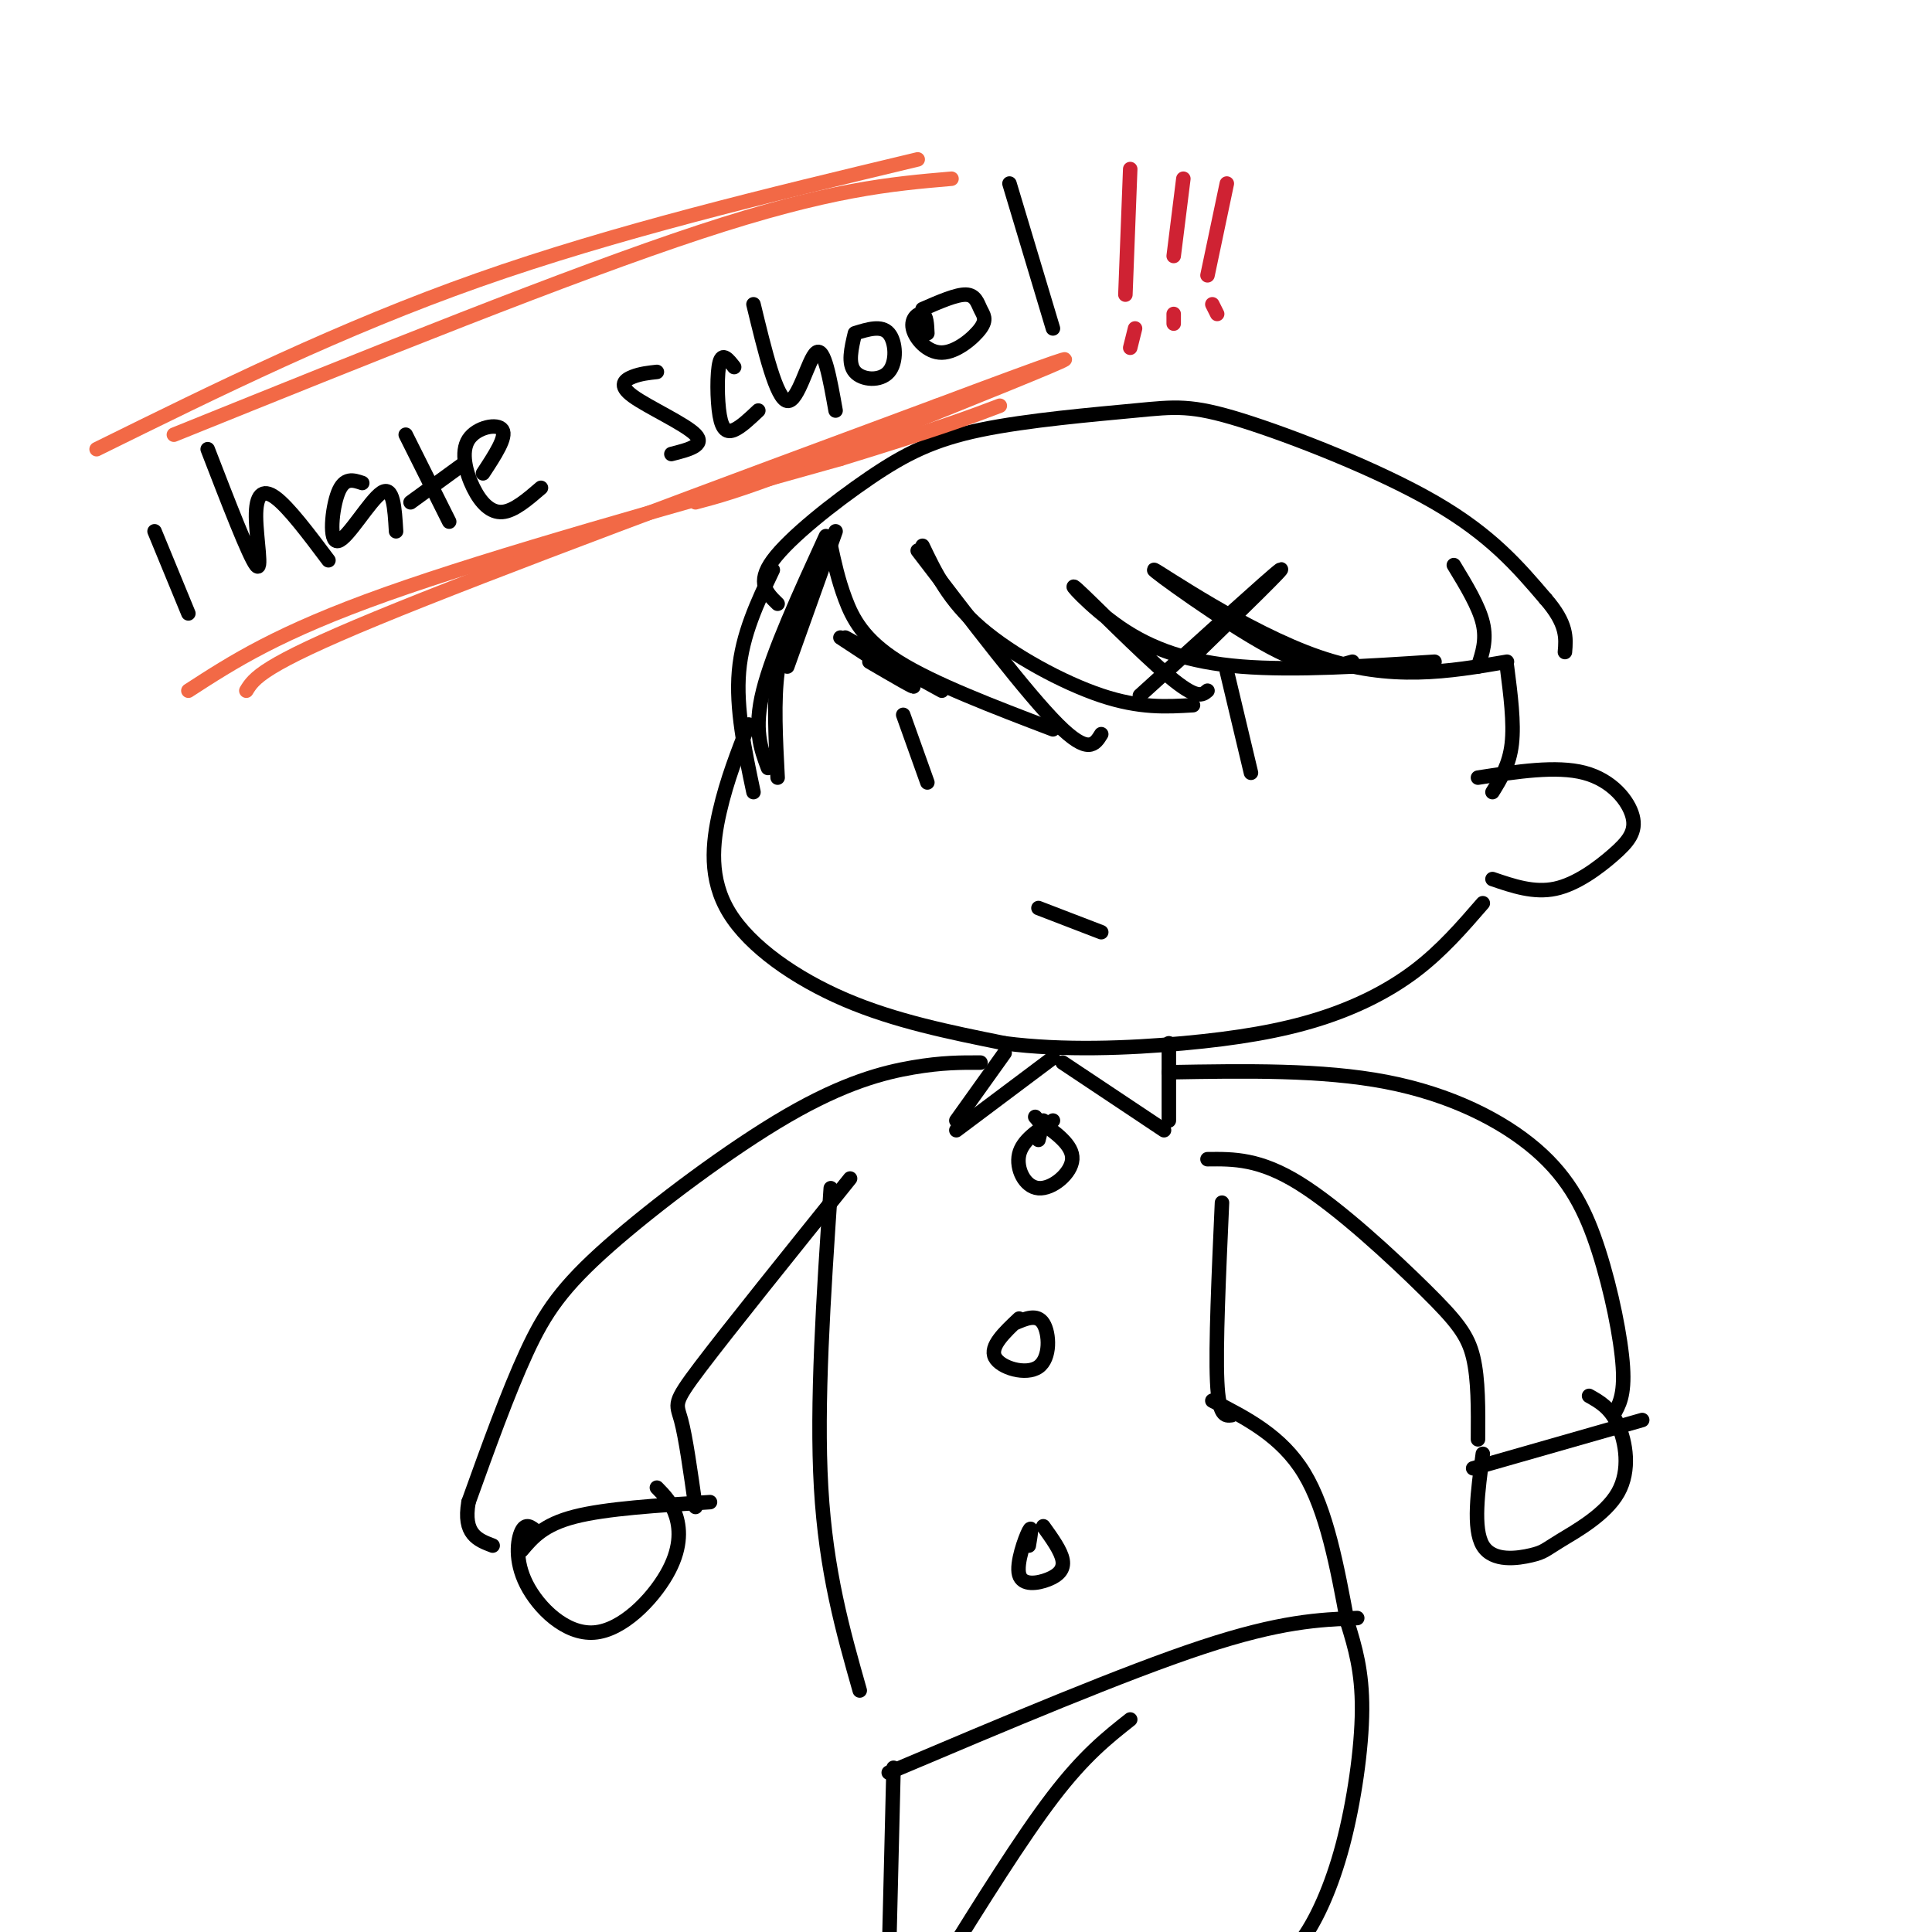 <svg viewBox='0 0 400 400' version='1.1' xmlns='http://www.w3.org/2000/svg' xmlns:xlink='http://www.w3.org/1999/xlink'><g fill='none' stroke='rgb(0,0,0)' stroke-width='3' stroke-linecap='round' stroke-linejoin='round'><path d='M155,150c-2.244,5.714 -4.488,11.429 -6,18c-1.512,6.571 -2.292,14.000 2,21c4.292,7.000 13.655,13.571 24,18c10.345,4.429 21.673,6.714 33,9'/><path d='M208,216c12.062,1.581 25.718,1.032 37,0c11.282,-1.032 20.191,-2.547 28,-5c7.809,-2.453 14.517,-5.844 20,-10c5.483,-4.156 9.742,-9.078 14,-14'/><path d='M187,148c0.000,0.000 5.000,14.000 5,14'/><path d='M254,139c0.000,0.000 5.000,21.000 5,21'/><path d='M215,188c0.000,0.000 13.000,5.000 13,5'/><path d='M160,118c-3.167,6.667 -6.333,13.333 -7,21c-0.667,7.667 1.167,16.333 3,25'/><path d='M159,159c-1.500,-4.000 -3.000,-8.000 -1,-16c2.000,-8.000 7.500,-20.000 13,-32'/><path d='M166,125c-2.083,4.000 -4.167,8.000 -5,14c-0.833,6.000 -0.417,14.000 0,22'/><path d='M163,138c0.000,0.000 10.000,-28.000 10,-28'/><path d='M172,113c0.756,3.511 1.511,7.022 3,11c1.489,3.978 3.711,8.422 11,13c7.289,4.578 19.644,9.289 32,14'/><path d='M228,152c-1.333,2.167 -2.667,4.333 -9,-2c-6.333,-6.333 -17.667,-21.167 -29,-36'/><path d='M191,113c2.711,5.667 5.422,11.333 12,17c6.578,5.667 17.022,11.333 25,14c7.978,2.667 13.489,2.333 19,2'/><path d='M250,143c-1.093,0.947 -2.185,1.895 -8,-3c-5.815,-4.895 -16.352,-15.632 -19,-18c-2.648,-2.368 2.595,3.632 9,8c6.405,4.368 13.973,7.105 25,8c11.027,0.895 25.514,-0.053 40,-1'/><path d='M280,137c-3.690,1.071 -7.381,2.143 -17,-3c-9.619,-5.143 -25.167,-16.500 -24,-16c1.167,0.500 19.048,12.857 34,18c14.952,5.143 26.976,3.071 39,1'/><path d='M161,125c-2.222,-2.153 -4.445,-4.305 -1,-9c3.445,-4.695 12.556,-11.932 20,-17c7.444,-5.068 13.221,-7.969 23,-10c9.779,-2.031 23.559,-3.194 32,-4c8.441,-0.806 11.542,-1.255 22,2c10.458,3.255 28.274,10.216 40,17c11.726,6.784 17.363,13.392 23,20'/><path d='M320,124c4.500,5.167 4.250,8.083 4,11'/><path d='M301,117c2.583,4.250 5.167,8.500 6,12c0.833,3.500 -0.083,6.250 -1,9'/><path d='M175,132c0.000,0.000 20.000,11.000 20,11'/><path d='M236,144c13.583,-12.333 27.167,-24.667 29,-26c1.833,-1.333 -8.083,8.333 -18,18'/><path d='M174,132c7.000,4.583 14.000,9.167 15,10c1.000,0.833 -4.000,-2.083 -9,-5'/><path d='M32,110c0.000,0.000 7.000,17.000 7,17'/><path d='M43,93c4.280,11.077 8.560,22.155 10,24c1.440,1.845 0.042,-5.542 0,-10c-0.042,-4.458 1.274,-5.988 4,-4c2.726,1.988 6.863,7.494 11,13'/><path d='M75,100c-1.863,-0.631 -3.726,-1.262 -5,2c-1.274,3.262 -1.958,10.417 0,10c1.958,-0.417 6.560,-8.405 9,-10c2.440,-1.595 2.720,3.202 3,8'/><path d='M84,90c0.000,0.000 9.000,18.000 9,18'/><path d='M85,104c0.000,0.000 11.000,-8.000 11,-8'/><path d='M100,98c2.478,-3.775 4.957,-7.550 4,-9c-0.957,-1.450 -5.349,-0.574 -7,2c-1.651,2.574 -0.560,6.847 1,10c1.560,3.153 3.589,5.187 6,5c2.411,-0.187 5.206,-2.593 8,-5'/><path d='M136,77c-1.696,0.185 -3.393,0.369 -5,1c-1.607,0.631 -3.125,1.708 0,4c3.125,2.292 10.893,5.798 13,8c2.107,2.202 -1.446,3.101 -5,4'/><path d='M152,76c-1.208,-1.554 -2.417,-3.107 -3,-1c-0.583,2.107 -0.542,7.875 0,11c0.542,3.125 1.583,3.607 3,3c1.417,-0.607 3.208,-2.304 5,-4'/><path d='M156,63c2.378,9.822 4.756,19.644 7,20c2.244,0.356 4.356,-8.756 6,-10c1.644,-1.244 2.822,5.378 4,12'/><path d='M177,69c-0.750,3.143 -1.500,6.286 0,8c1.500,1.714 5.250,2.000 7,0c1.750,-2.000 1.500,-6.286 0,-8c-1.500,-1.714 -4.250,-0.857 -7,0'/><path d='M192,69c-0.078,-1.845 -0.157,-3.689 -1,-4c-0.843,-0.311 -2.451,0.912 -2,3c0.451,2.088 2.961,5.040 6,5c3.039,-0.040 6.608,-3.073 8,-5c1.392,-1.927 0.605,-2.750 0,-4c-0.605,-1.250 -1.030,-2.929 -3,-3c-1.970,-0.071 -5.485,1.464 -9,3'/><path d='M209,38c0.000,0.000 9.000,30.000 9,30'/><path d='M208,218c0.000,0.000 -10.000,14.000 -10,14'/><path d='M198,234c0.000,0.000 20.000,-15.000 20,-15'/><path d='M220,220c0.000,0.000 21.000,14.000 21,14'/><path d='M242,232c0.000,0.000 0.000,-16.000 0,-16'/><path d='M309,182c4.301,1.469 8.603,2.938 13,2c4.397,-0.938 8.890,-4.282 12,-7c3.110,-2.718 4.837,-4.809 4,-8c-0.837,-3.191 -4.239,-7.483 -10,-9c-5.761,-1.517 -13.880,-0.258 -22,1'/><path d='M309,164c1.750,-2.833 3.500,-5.667 4,-10c0.500,-4.333 -0.250,-10.167 -1,-16'/><path d='M203,220c-3.978,-0.018 -7.955,-0.035 -14,1c-6.045,1.035 -14.156,3.123 -26,10c-11.844,6.877 -27.419,18.544 -37,27c-9.581,8.456 -13.166,13.702 -17,22c-3.834,8.298 -7.917,19.649 -12,31'/><path d='M97,311c-1.167,6.667 1.917,7.833 5,9'/><path d='M108,321c2.250,-2.667 4.500,-5.333 11,-7c6.500,-1.667 17.250,-2.333 28,-3'/><path d='M144,312c-1.022,-7.244 -2.044,-14.489 -3,-18c-0.956,-3.511 -1.844,-3.289 4,-11c5.844,-7.711 18.422,-23.356 31,-39'/><path d='M111,317c-1.072,-0.868 -2.144,-1.736 -3,0c-0.856,1.736 -1.494,6.076 1,11c2.494,4.924 8.122,10.433 14,10c5.878,-0.433 12.006,-6.809 15,-12c2.994,-5.191 2.856,-9.197 2,-12c-0.856,-2.803 -2.428,-4.401 -4,-6'/><path d='M242,222c15.860,-0.279 31.719,-0.558 45,2c13.281,2.558 23.982,7.954 31,14c7.018,6.046 10.351,12.743 13,21c2.649,8.257 4.614,18.073 5,24c0.386,5.927 -0.807,7.963 -2,10'/><path d='M250,240c5.381,-0.060 10.762,-0.119 19,5c8.238,5.119 19.333,15.417 26,22c6.667,6.583 8.905,9.452 10,14c1.095,4.548 1.048,10.774 1,17'/><path d='M305,304c0.000,0.000 35.000,-10.000 35,-10'/><path d='M307,301c-1.045,7.767 -2.091,15.533 0,19c2.091,3.467 7.317,2.633 10,2c2.683,-0.633 2.822,-1.067 6,-3c3.178,-1.933 9.394,-5.367 12,-10c2.606,-4.633 1.602,-10.467 0,-14c-1.602,-3.533 -3.801,-4.767 -6,-6'/><path d='M172,246c-1.500,22.333 -3.000,44.667 -2,62c1.000,17.333 4.500,29.667 8,42'/><path d='M184,367c24.417,-10.333 48.833,-20.667 65,-26c16.167,-5.333 24.083,-5.667 32,-6'/><path d='M279,336c-2.167,-11.667 -4.333,-23.333 -9,-31c-4.667,-7.667 -11.833,-11.333 -19,-15'/><path d='M255,293c-1.333,0.167 -2.667,0.333 -3,-7c-0.333,-7.333 0.333,-22.167 1,-37'/><path d='M216,232c0.000,0.000 -1.000,4.000 -1,4'/><path d='M218,232c-3.161,2.036 -6.321,4.071 -7,7c-0.679,2.929 1.125,6.750 4,7c2.875,0.250 6.821,-3.071 7,-6c0.179,-2.929 -3.411,-5.464 -7,-8'/><path d='M215,232c-1.167,-1.333 -0.583,-0.667 0,0'/><path d='M211,273c-3.065,2.887 -6.131,5.774 -5,8c1.131,2.226 6.458,3.792 9,2c2.542,-1.792 2.298,-6.940 1,-9c-1.298,-2.060 -3.649,-1.030 -6,0'/><path d='M213,320c0.378,-2.236 0.756,-4.472 0,-3c-0.756,1.472 -2.646,6.652 -2,9c0.646,2.348 3.828,1.863 6,1c2.172,-0.863 3.335,-2.104 3,-4c-0.335,-1.896 -2.167,-4.448 -4,-7'/><path d='M185,366c0.000,0.000 -1.000,41.000 -1,41'/><path d='M234,356c-4.750,3.750 -9.500,7.500 -16,16c-6.500,8.500 -14.750,21.750 -23,35'/><path d='M279,336c1.524,4.970 3.048,9.940 3,18c-0.048,8.060 -1.667,19.208 -4,28c-2.333,8.792 -5.381,15.226 -8,19c-2.619,3.774 -4.810,4.887 -7,6'/></g>
<g fill='none' stroke='rgb(242,105,70)' stroke-width='3' stroke-linecap='round' stroke-linejoin='round'><path d='M39,143c9.250,-6.000 18.500,-12.000 41,-20c22.500,-8.000 58.250,-18.000 94,-28'/><path d='M174,95c21.167,-6.500 27.083,-8.750 33,-11'/><path d='M51,143c1.583,-2.583 3.167,-5.167 27,-15c23.833,-9.833 69.917,-26.917 116,-44'/><path d='M194,84c25.467,-9.556 31.133,-11.444 23,-8c-8.133,3.444 -30.067,12.222 -52,21'/><path d='M165,97c-12.167,4.667 -16.583,5.833 -21,7'/></g>
<g fill='none' stroke='rgb(207,34,51)' stroke-width='3' stroke-linecap='round' stroke-linejoin='round'><path d='M234,35c0.000,0.000 -1.000,26.000 -1,26'/><path d='M234,72c0.000,0.000 1.000,-4.000 1,-4'/><path d='M245,37c0.000,0.000 -2.000,16.000 -2,16'/><path d='M243,67c0.000,0.000 0.000,-2.000 0,-2'/><path d='M254,38c0.000,0.000 -4.000,19.000 -4,19'/><path d='M252,65c0.000,0.000 -1.000,-2.000 -1,-2'/></g>
<g fill='none' stroke='rgb(242,105,70)' stroke-width='3' stroke-linecap='round' stroke-linejoin='round'><path d='M20,93c25.333,-12.500 50.667,-25.000 79,-35c28.333,-10.000 59.667,-17.500 91,-25'/><path d='M36,90c41.083,-16.583 82.167,-33.167 109,-42c26.833,-8.833 39.417,-9.917 52,-11'/></g>
</svg>